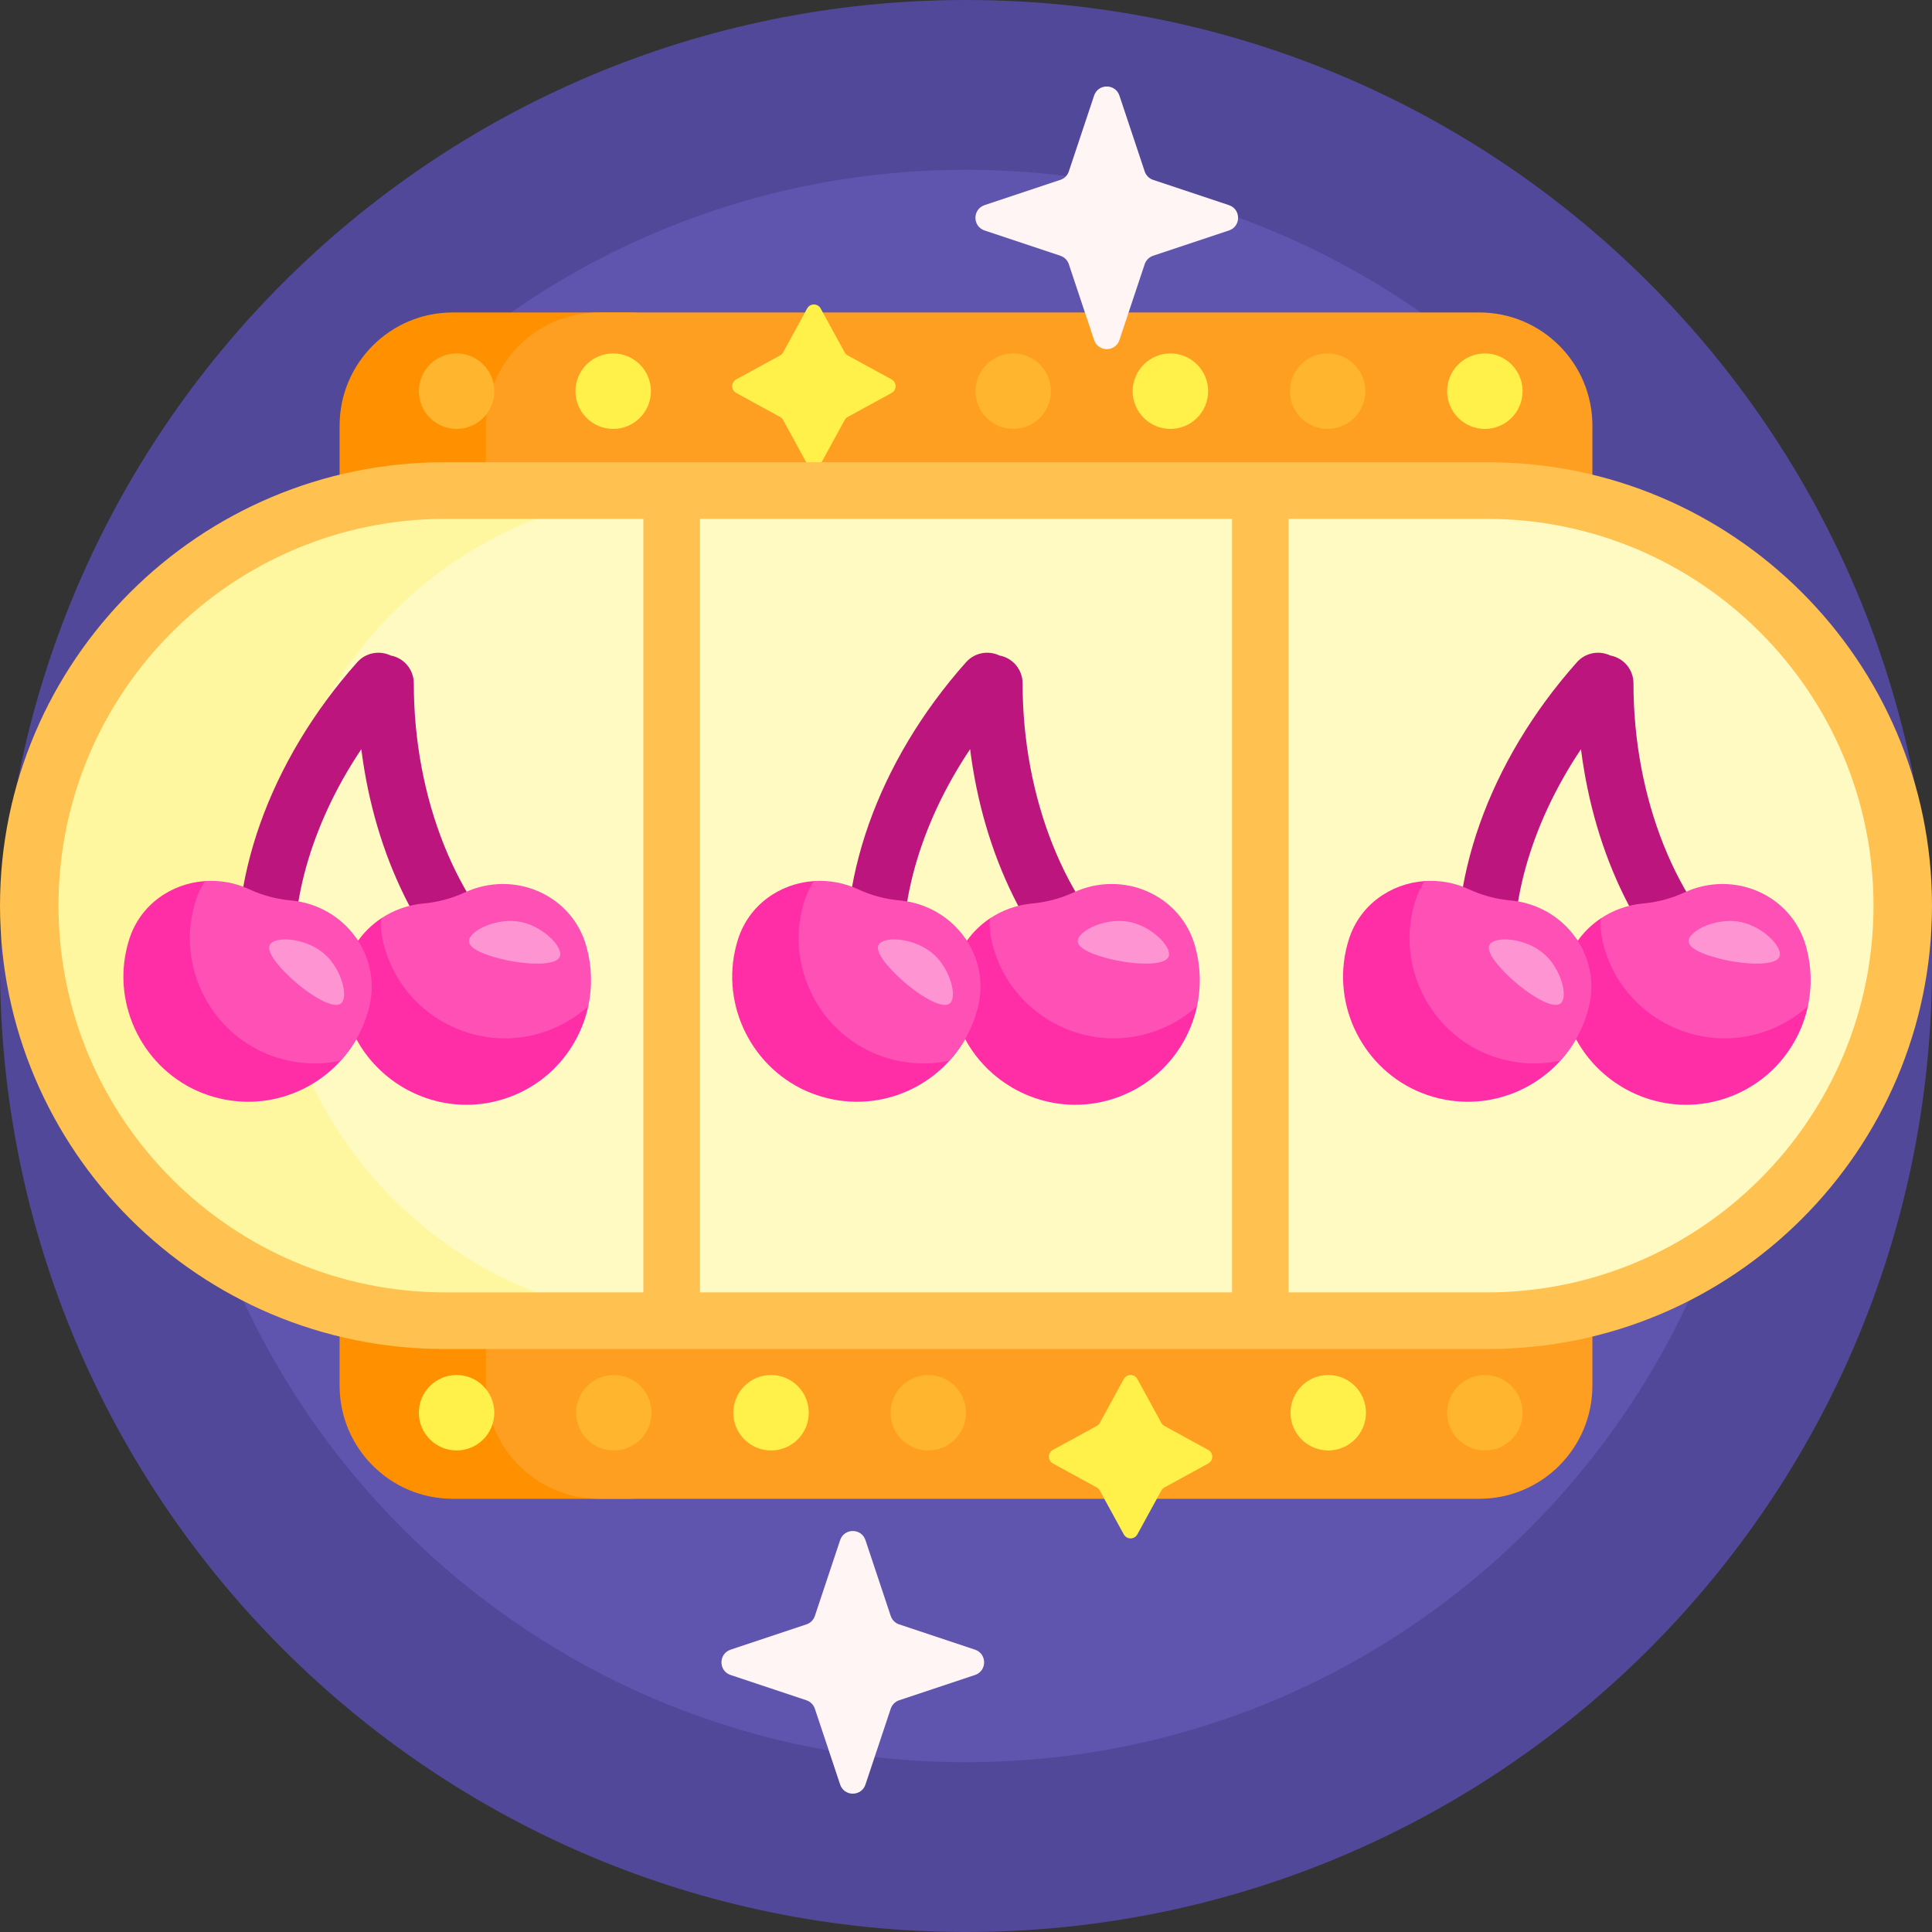<?xml version="1.0" encoding="UTF-8"?>
<svg xmlns="http://www.w3.org/2000/svg" id="Capa_1" height="512" viewBox="0 0 512 512" width="512">
  <rect x="0" y="0" width="512" height="512" fill="#333333" stroke="none"/>
  <g>
    <path d="m512 256c0 141.385-114.615 256-256 256s-256-114.615-256-256 114.615-256 256-256 256 114.615 256 256z" fill="#51489a"></path>
    <path d="m467 256c0 116.532-94.468 211-211 211s-211-94.468-211-211 94.468-211 211-211 211 94.468 211 211z" fill="#5f55af"></path>
    <path d="m166.5 397.197h-46.5c-16.569 0-30-13.431-30-30v-254.394c0-16.569 13.431-30 30-30h46.5c16.569 0 30 13.431 30 30v254.393c0 16.569-13.431 30.001-30 30.001z" fill="#ff9100"></path>
    <path d="m392 397.197h-233.226c-16.569 0-30-13.431-30-30v-254.394c0-16.569 13.431-30 30-30h233.226c16.569 0 30 13.431 30 30v254.393c0 16.569-13.431 30.001-30 30.001z" fill="#ff9f22"></path>
    <path d="m131 103.667c0 5.523-4.477 10-10 10s-10-4.477-10-10 4.477-10 10-10 10 4.477 10 10zm137.5-10c-5.523 0-10 4.477-10 10s4.477 10 10 10 10-4.477 10-10-4.477-10-10-10zm83.333 0c-5.523 0-10 4.477-10 10s4.477 10 10 10 10-4.477 10-10-4.477-10-10-10zm41.667 290.721c5.523 0 10-4.477 10-10s-4.477-10-10-10-10 4.477-10 10 4.477 10 10 10zm-147.5 0c5.523 0 10-4.477 10-10s-4.477-10-10-10-10 4.477-10 10 4.477 10 10 10zm-83.333 0c5.523 0 10-4.477 10-10s-4.477-10-10-10-10 4.477-10 10 4.477 10 10 10z" fill="#ffb52d"></path>
    <path d="m217.492 81.76 6.353 11.616c.188.344.471.627.816.816l11.616 6.353c1.423.778 1.423 2.823 0 3.601l-11.616 6.353c-.344.188-.627.471-.816.816l-6.353 11.616c-.778 1.423-2.823 1.423-3.601 0l-6.353-11.616c-.188-.344-.471-.627-.816-.816l-11.616-6.353c-1.423-.778-1.423-2.823 0-3.601l11.616-6.353c.344-.188.627-.471.816-.816l6.353-11.616c.778-1.423 2.822-1.423 3.601 0zm80.319 283.695-6.353 11.616c-.188.344-.471.627-.816.816l-11.616 6.353c-1.423.778-1.423 2.823 0 3.601l11.616 6.353c.344.188.627.471.816.816l6.353 11.616c.778 1.423 2.823 1.423 3.601 0l6.353-11.616c.188-.344.471-.627.816-.816l11.616-6.353c1.423-.778 1.423-2.823 0-3.601l-11.616-6.353c-.344-.188-.627-.471-.816-.816l-6.353-11.616c-.778-1.423-2.822-1.423-3.601 0zm-135.311-271.788c-5.523 0-10 4.477-10 10s4.477 10 10 10 10-4.477 10-10-4.477-10-10-10zm147.667 0c-5.523 0-10 4.477-10 10s4.477 10 10 10 10-4.477 10-10-4.477-10-10-10zm83.333 0c-5.523 0-10 4.477-10 10s4.477 10 10 10 10-4.477 10-10-4.477-10-10-10zm-41.5 290.721c5.523 0 10-4.477 10-10s-4.477-10-10-10-10 4.477-10 10 4.477 10 10 10zm-147.667 0c5.523 0 10-4.477 10-10s-4.477-10-10-10-10 4.477-10 10 4.477 10 10 10zm-83.333 0c5.523 0 10-4.477 10-10s-4.477-10-10-10-10 4.477-10 10 4.477 10 10 10z" fill="#fff04a"></path>
    <path d="m165.387 350h-49.387c-60.751 0-110-49.249-110-110 0-60.751 49.249-110 110-110h49.387c60.751 0 110 49.249 110 110 0 60.751-49.249 110-110 110z" fill="#fff79f"></path>
    <path d="m396 350h-214c-60.751 0-110-49.249-110-110 0-60.751 49.249-110 110-110h214c60.751 0 110 49.249 110 110 0 60.751-49.249 110-110 110z" fill="#fffac1"></path>
    <path d="m394.27 122.5h-276.54c-64.916 0-117.73 52.71-117.73 117.5s52.814 117.5 117.73 117.5h276.54c64.916 0 117.73-52.71 117.73-117.5s-52.814-117.5-117.73-117.5zm-67.77 15v205h-141v-205zm-311 102.5c0-56.519 45.981-102.5 102.5-102.5h52.5v205h-52.5c-56.519 0-102.5-45.981-102.5-102.5zm378.5 102.5h-52.5v-205h52.5c56.519 0 102.5 45.981 102.5 102.5s-45.981 102.5-102.5 102.5z" fill="#ffc14f"></path>
    <path d="m140.177 265.924c-1.483 1.758-3.603 2.664-5.736 2.664-1.708 0-3.425-.58-4.833-1.768-18.201-15.356-30.3-40.116-33.854-68.283-13.452 20.05-19.9 42.785-17.127 62.094.589 4.1-2.257 7.901-6.357 8.49-.362.052-.721.077-1.076.077-3.67 0-6.877-2.696-7.415-6.435-4.069-28.336 7.481-60.959 30.898-87.268 2.272-2.554 5.897-3.188 8.833-1.784 3.5.634 6.154 3.697 6.154 7.38 0 30.396 11.348 58.852 29.615 74.264 3.168 2.672 3.569 7.403.898 10.569zm160.438-10.568c-18.267-15.412-29.615-43.869-29.615-74.264 0-3.683-2.654-6.745-6.154-7.38-2.936-1.404-6.561-.771-8.833 1.784-23.417 26.308-34.968 58.932-30.898 87.268.537 3.738 3.745 6.435 7.415 6.435.354 0 .714-.025 1.076-.077 4.1-.589 6.946-4.39 6.357-8.49-2.773-19.309 3.675-42.043 17.127-62.094 3.554 28.167 15.653 52.927 33.854 68.283 1.408 1.188 3.125 1.768 4.833 1.768 2.133 0 4.253-.905 5.736-2.664 2.669-3.167 2.268-7.898-.898-10.569zm161.886 0c-18.267-15.412-29.615-43.868-29.615-74.264 0-3.683-2.654-6.745-6.154-7.38-2.936-1.404-6.561-.771-8.833 1.784-23.417 26.308-34.968 58.932-30.898 87.268.537 3.738 3.745 6.435 7.415 6.435.354 0 .714-.025 1.076-.077 4.1-.589 6.946-4.39 6.357-8.49-2.773-19.309 3.675-42.043 17.127-62.094 3.554 28.167 15.653 52.927 33.854 68.283 1.408 1.188 3.125 1.768 4.833 1.768 2.133 0 4.253-.905 5.736-2.664 2.669-3.167 2.268-7.898-.898-10.569z" fill="#bc157d"></path>
    <path d="m155.893 266.654c-2.669 12.398-12.396 22.791-25.899 25.497-14.34 2.874-28.796-4.261-35.553-16.776-7.621 13.297-23.873 20.059-39.322 14.839-15.802-5.339-25.226-22.026-21.665-38.32.21-.96.459-1.9.745-2.82 2.879-9.259 11.119-14.956 20.123-15.577 3.909-.27 7.774 3.652 11.594 5.42 1.701.787 25.204 4.556 28.979 10.397 1.627-2.287 3.678-4.287 6.05-5.883 3.25-2.188 24.529 14.579 28.721 14.2 1.867-.17 27.296 4.059 26.227 9.023zm106.386-23.224c-2.372 1.596-4.422 3.596-6.049 5.883-3.775-5.841-28.279-7.86-29.979-8.647-3.82-1.768-6.685-7.44-10.594-7.17-9.004.621-17.244 6.318-20.123 15.577-.286.92-.535 1.86-.745 2.82-3.562 16.295 5.863 32.981 21.665 38.32 15.449 5.22 31.701-1.543 39.322-14.839 6.756 12.515 21.212 19.649 35.553 16.776 13.503-2.706 23.229-13.099 25.898-25.496 1.068-4.963-51.698-25.412-54.948-23.224zm161.886 0c-2.372 1.596-4.422 3.596-6.05 5.883-3.775-5.841-25.582-6.526-27.282-7.313-3.82-1.768-9.382-8.773-13.291-8.503-9.004.621-17.245 6.318-20.123 15.577-.286.92-.535 1.86-.745 2.82-3.562 16.295 5.863 32.981 21.665 38.32 15.449 5.22 31.701-1.543 39.322-14.839 6.756 12.515 21.212 19.649 35.553 16.776 13.503-2.706 23.229-13.099 25.898-25.496 1.069-4.964-51.697-25.413-54.947-23.225z" fill="#ff2ea6"></path>
    <path d="m155.494 251.164c1.405 5.242 1.466 10.527.398 15.491-4.265 3.86-9.612 6.67-15.737 7.897-16.354 3.277-32.859-6.462-37.922-22.354-.298-.936-.553-1.875-.765-2.814-.455-2.014-.619-4.01-.522-5.953 3.25-2.188 7.103-3.619 11.295-3.999 1.866-.169 3.743-.499 5.615-1.001 1.865-.5 3.651-1.15 5.346-1.933 12.951-5.983 28.305.512 32.176 14.243.04.14.079.281.116.423zm-78.431-12.542c-1.86-.169-3.731-.499-5.596-.999-1.872-.501-3.663-1.154-5.363-1.941-3.82-1.768-7.873-2.454-11.781-2.185-1.055 1.634-1.911 3.444-2.524 5.416-.286.92-.535 1.86-.745 2.82-3.562 16.295 5.863 32.981 21.665 38.32 5.918 2 11.954 2.24 17.577 1.029 3.407-3.764 5.996-8.372 7.401-13.614.038-.141.075-.283.111-.424 3.513-13.826-6.537-27.129-20.745-28.422zm239.649 12.119c-3.871-13.731-19.226-20.226-32.176-14.243-1.695.783-3.481 1.433-5.346 1.933-1.872.501-3.749.832-5.615 1.001-4.192.379-8.045 1.811-11.295 3.999-.097 1.943.067 3.938.522 5.953.212.939.467 1.878.765 2.814 5.063 15.893 21.568 25.631 37.922 22.354 6.125-1.227 11.472-4.037 15.737-7.897 1.069-4.964 1.007-10.249-.398-15.491-.038-.142-.077-.283-.116-.423zm-78.315-12.119c-1.86-.169-3.731-.499-5.596-.999-1.872-.501-3.663-1.154-5.363-1.941-3.82-1.768-7.873-2.454-11.781-2.185-1.055 1.634-1.911 3.444-2.524 5.416-.286.92-.535 1.86-.745 2.82-3.562 16.295 5.863 32.981 21.665 38.32 5.918 2 11.954 2.24 17.577 1.029 3.407-3.764 5.996-8.372 7.401-13.614.038-.141.075-.283.111-.424 3.512-13.826-6.538-27.129-20.745-28.422zm240.317 12.542c-.038-.141-.077-.282-.116-.423-3.871-13.731-19.226-20.226-32.176-14.243-1.695.783-3.481 1.433-5.346 1.933-1.872.501-3.749.832-5.615 1.001-4.192.379-8.045 1.811-11.295 3.999-.097 1.943.067 3.938.522 5.953.212.939.467 1.878.765 2.814 5.063 15.893 21.568 25.631 37.922 22.354 6.125-1.227 11.472-4.037 15.737-7.897 1.068-4.965 1.007-10.249-.398-15.491zm-78.431-12.542c-1.86-.169-3.731-.499-5.596-.999-1.872-.501-3.663-1.154-5.363-1.941-3.82-1.768-7.872-2.454-11.781-2.185-1.055 1.634-1.911 3.444-2.524 5.416-.286.92-.535 1.86-.745 2.82-3.562 16.295 5.863 32.981 21.665 38.32 5.918 2 11.954 2.24 17.577 1.029 3.407-3.764 5.996-8.372 7.401-13.614.038-.141.075-.283.111-.424 3.512-13.826-6.538-27.129-20.745-28.422z" fill="#ff50b5"></path>
    <path d="m124.274 249.289c.193-2.669 7.567-6.359 14.071-4.898 5.631 1.265 10.741 6.42 10.083 8.917-.767 2.907-9.338 2.17-13.85 1.222-1.493-.313-10.523-2.21-10.304-5.241zm-46.374 10.638c3.434 3.077 10.488 8.001 12.605 5.866 1.819-1.834-.029-8.853-4.273-12.764-4.902-4.518-13.133-5.009-14.635-2.794-1.706 2.515 5.167 8.673 6.303 9.692zm207.708-10.638c.193-2.669 7.567-6.359 14.071-4.898 5.631 1.265 10.741 6.42 10.083 8.917-.767 2.907-9.338 2.17-13.85 1.222-1.493-.313-10.524-2.21-10.304-5.241zm-46.375 10.638c3.434 3.077 10.488 8.001 12.605 5.866 1.819-1.834-.029-8.853-4.273-12.764-4.902-4.518-13.133-5.009-14.635-2.794-1.705 2.515 5.167 8.673 6.303 9.692zm208.261-10.638c.193-2.669 7.567-6.359 14.071-4.898 5.631 1.265 10.741 6.42 10.083 8.917-.767 2.907-9.338 2.17-13.85 1.222-1.493-.313-10.524-2.21-10.304-5.241zm-46.374 10.638c3.434 3.077 10.488 8.001 12.605 5.866 1.819-1.834-.029-8.853-4.273-12.764-4.902-4.518-13.133-5.009-14.635-2.794-1.706 2.515 5.166 8.673 6.303 9.692z" fill="#ff94d2"></path>
    <path d="m289.947 90.105-6.698-20.093c-.352-1.056-1.181-1.885-2.237-2.237l-20.093-6.698c-3.225-1.075-3.225-5.637 0-6.712l20.093-6.698c1.056-.352 1.885-1.181 2.237-2.237l6.698-20.093c1.075-3.225 5.637-3.225 6.712 0l6.698 20.093c.352 1.056 1.181 1.885 2.237 2.237l20.093 6.698c3.225 1.075 3.225 5.637 0 6.712l-20.093 6.698c-1.056.352-1.885 1.181-2.237 2.237l-6.698 20.093c-1.075 3.225-5.637 3.225-6.712 0zm-60.591 382.814 6.698-20.093c.352-1.056 1.181-1.885 2.237-2.237l20.093-6.698c3.225-1.075 3.225-5.637 0-6.712l-20.093-6.698c-1.056-.352-1.885-1.181-2.237-2.237l-6.698-20.093c-1.075-3.225-5.637-3.225-6.712 0l-6.698 20.093c-.352 1.056-1.181 1.885-2.237 2.237l-20.093 6.698c-3.225 1.075-3.225 5.637 0 6.712l20.093 6.698c1.056.352 1.885 1.181 2.237 2.237l6.698 20.093c1.075 3.225 5.637 3.225 6.712 0z" fill="#fff5f5"></path>
  </g>
</svg>

